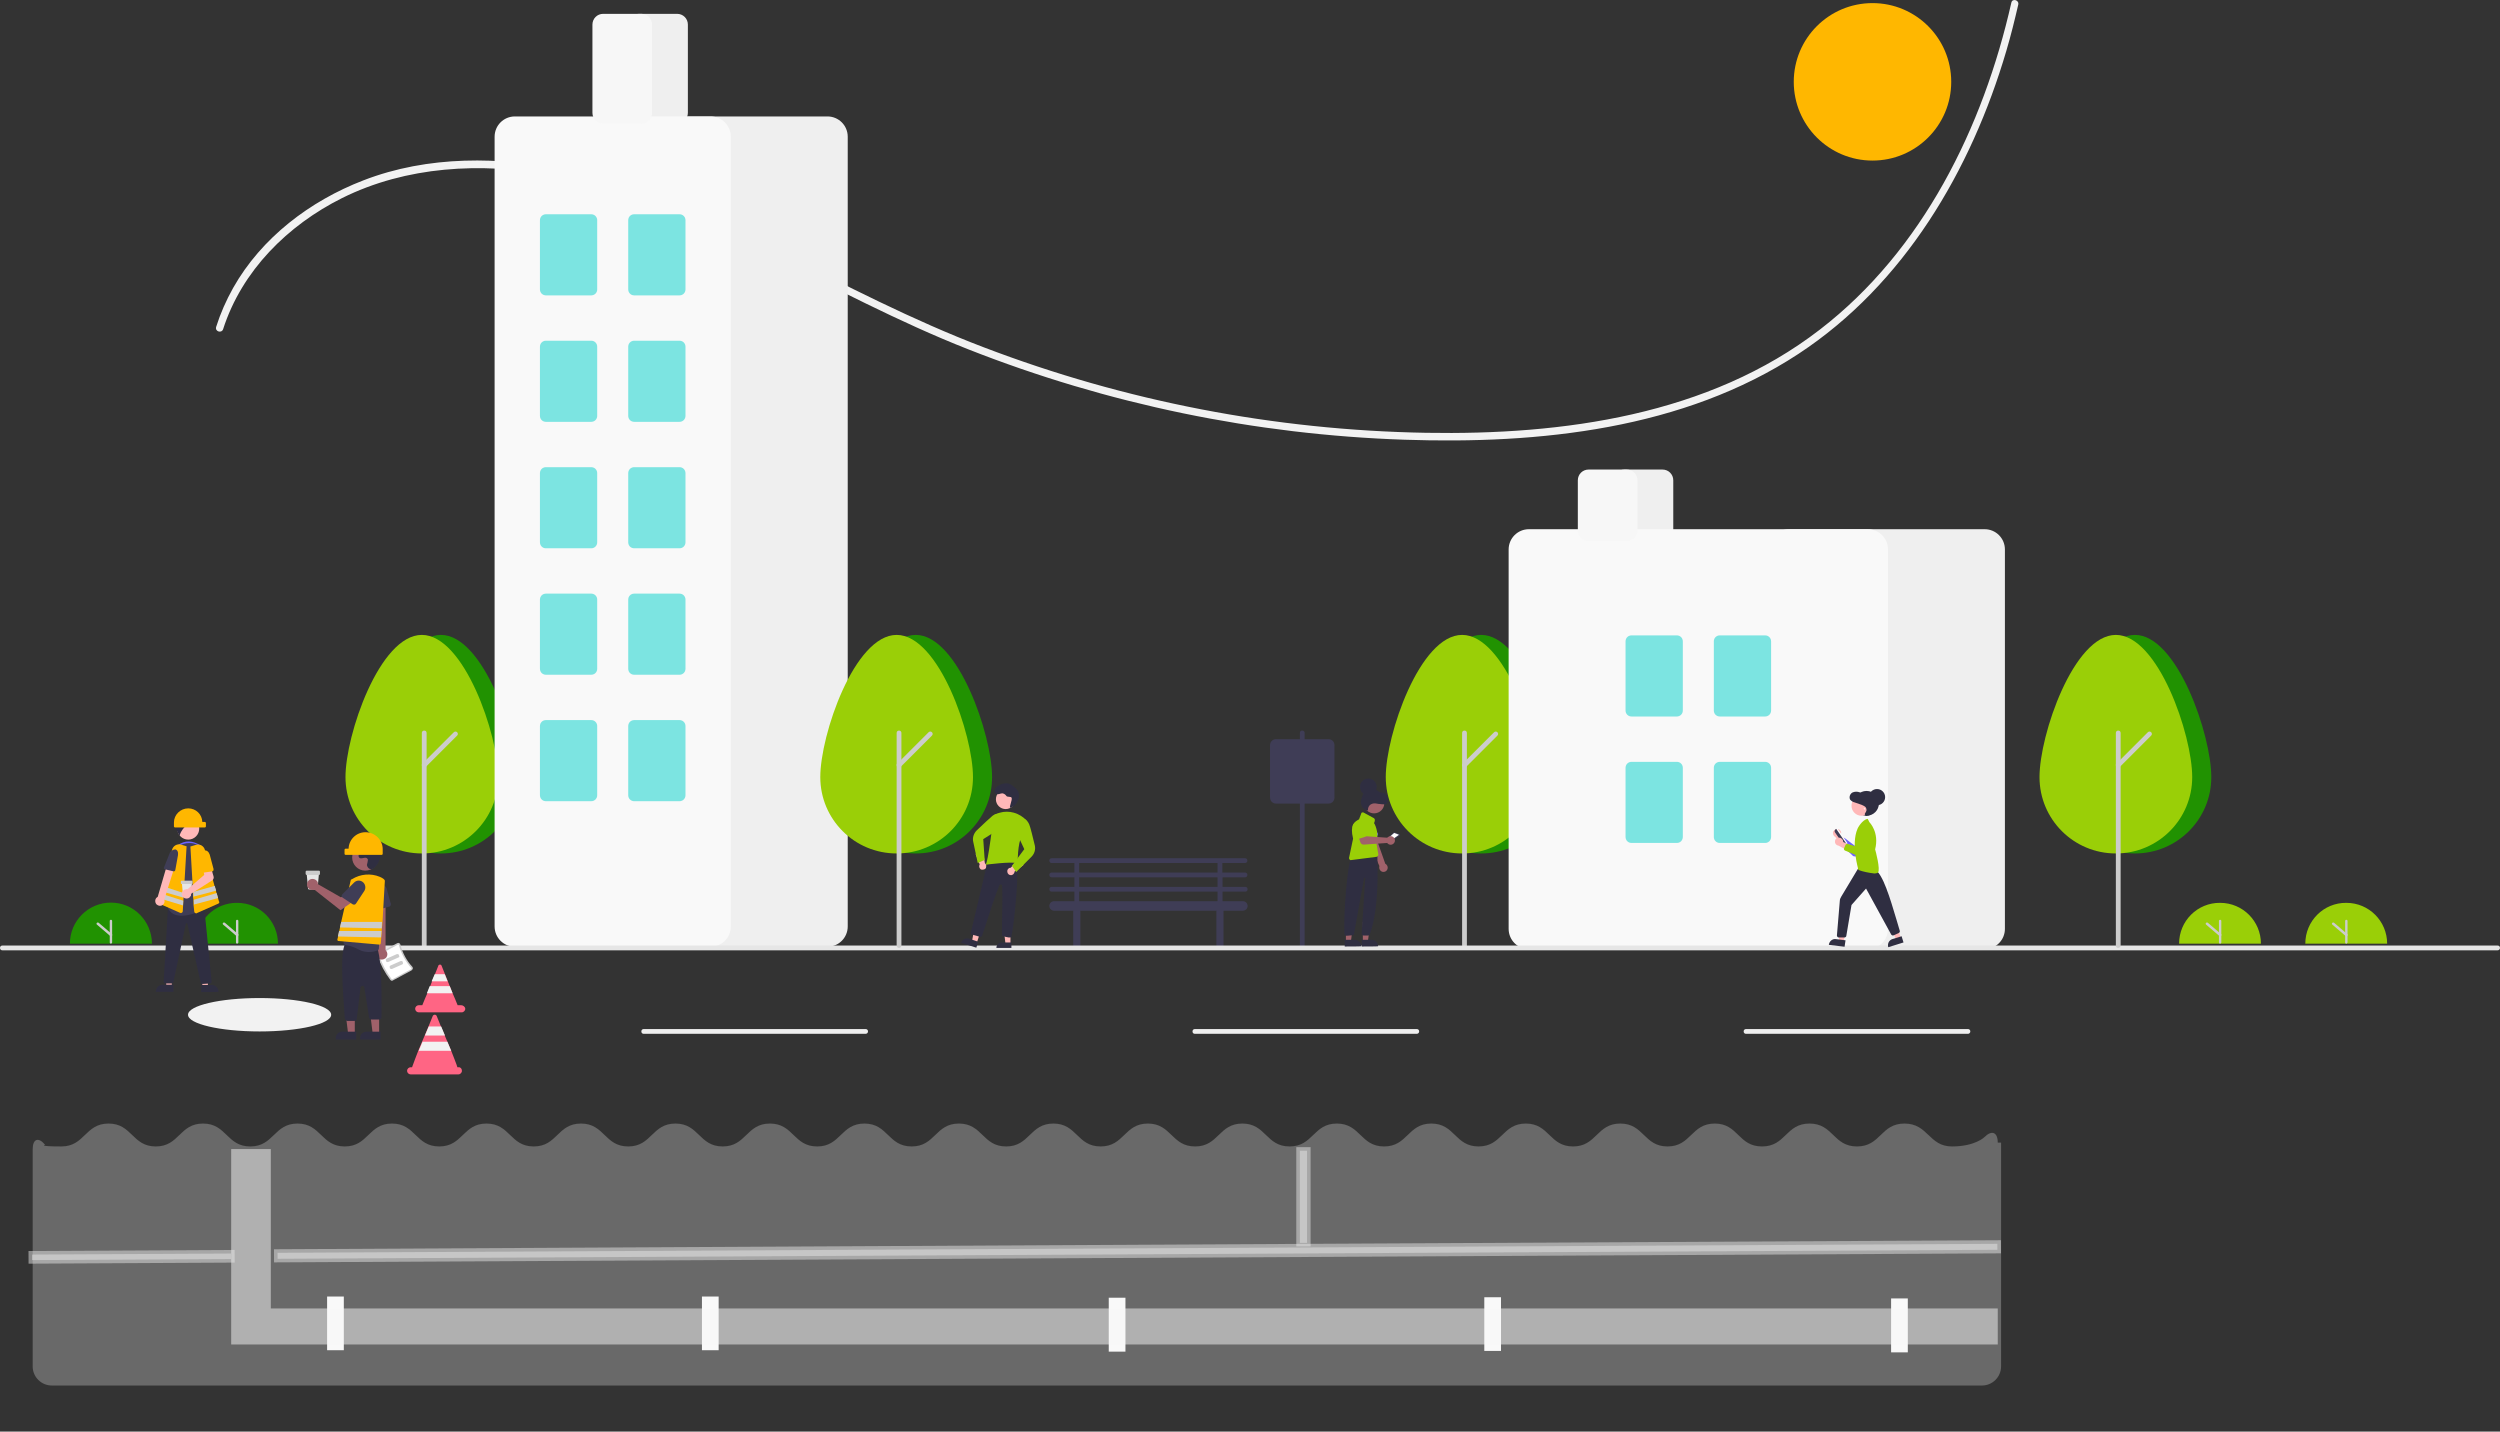 <?xml version="1.0" encoding="UTF-8"?>
<svg id="Laag_1" xmlns="http://www.w3.org/2000/svg" version="1.1" viewBox="0 0 1047.8 600">
  <rect x="0" y="0" width="1047.8" height="600" fill="#333333" stroke="none"/>
  <!-- Generator: Adobe Illustrator 29.1.0, SVG Export Plug-In . SVG Version: 2.1.0 Build 142)  -->
  <defs>
    <style>
      .st0 {
        stroke-miterlimit: 10;
        stroke-width: 3px;
      }

      .st0, .st1 {
        stroke: #e6e6e6;
      }

      .st0, .st1, .st2 {
        fill: #e6e6e6;
      }

      .st0, .st1, .st3, .st4 {
        isolation: isolate;
        opacity: .5;
      }

      .st1 {
        stroke-width: 3px;
      }

      .st1, .st5 {
        stroke-miterlimit: 10;
      }

      .st6 {
        fill: #ff6584;
      }

      .st7 {
        fill: #2f2e41;
      }

      .st5 {
        fill: none;
        stroke: #f9f9f9;
        stroke-width: 7px;
      }

      .st8 {
        fill: #efefef;
      }

      .st9 {
        fill: #3f3d56;
      }

      .st10, .st4 {
        fill: #00d1ca;
      }

      .st11 {
        fill: #ccc;
      }

      .st12 {
        fill: #ffb8b8;
      }

      .st13 {
        fill: #f59988;
      }

      .st14 {
        fill: #9acf07;
      }

      .st15 {
        fill: #fff;
      }

      .st16 {
        fill: #ffb700;
      }

      .st17, .st3 {
        fill: #f9f9f9;
      }

      .st18 {
        fill: #97b303;
      }

      .st19 {
        opacity: .3;
      }

      .st20 {
        fill: #f7f7f7;
      }

      .st21 {
        fill: #f2f2f2;
      }

      .st22 {
        fill: #a0616a;
      }

      .st23 {
        fill: #6c63ff;
      }

      .st24 {
        fill: #219201;
      }
    </style>
  </defs>
  <g class="st19">
    <path class="st2" d="M837.3,478.9c0-4.4-2.5-5.4-5.6-2.3,0,0-3.9,3.9-13.6,3.9s-9.9-9.6-19.9-9.6-9.9,9.6-19.9,9.6-9.9-9.6-19.9-9.6-9.9,9.6-19.9,9.6-9.9-9.6-19.8-9.6-9.9,9.6-19.8,9.6-9.9-9.6-19.8-9.6-9.9,9.6-19.8,9.6-9.9-9.6-19.8-9.6-9.9,9.6-19.8,9.6-9.9-9.6-19.8-9.6-9.9,9.6-19.8,9.6-9.9-9.6-19.8-9.6-9.9,9.6-19.8,9.6-9.9-9.6-19.8-9.6-9.9,9.6-19.8,9.6-9.9-9.6-19.8-9.6-9.9,9.6-19.8,9.6-9.9-9.6-19.8-9.6-9.9,9.6-19.8,9.6-9.9-9.6-19.8-9.6-9.9,9.6-19.8,9.6-9.9-9.6-19.8-9.6-9.9,9.6-19.8,9.6-9.9-9.6-19.8-9.6-9.9,9.6-19.8,9.6-9.9-9.6-19.8-9.6-9.9,9.6-19.8,9.6-9.9-9.6-19.8-9.6-9.9,9.6-19.8,9.6-9.9-9.6-19.8-9.6-9.9,9.6-19.8,9.6-9.9-9.6-19.8-9.6-9.9,9.6-19.8,9.6-9.9-9.6-19.8-9.6-9.9,9.6-19.8,9.6-9.9-9.6-19.8-9.6-9.9,9.6-19.8,9.6-9.9-9.6-19.8-9.6-9.9,9.6-19.8,9.6-6.8-.7-6.8-.7c-2.8-3.4-5.2-2.5-5.2,1.9v91c0,4.4,3.6,8,8,8h809c4.4,0,8-3.6,8-8v-93.8h-1.4Z"/>
  </g>
  <path class="st24" d="M29.3,395.5c0-9.5,7.7-17.2,17.2-17.2s17.1,7.7,17.2,17.2"/>
  <path class="st11" d="M46.5,395.5c-.3,0-.5-.2-.5-.5v-9c0-.3.2-.5.5-.5s.5.2.5.5h0v9c0,.3-.3.5-.5.5Z"/>
  <path class="st11" d="M46.5,392.4c0,0-.2,0-.3-.1l-5.6-4.8c-.2-.2-.2-.5,0-.7.2-.2.5-.2.7-.1h0l5.6,4.8c.2.2.2.5,0,.7-.1.1-.2.2-.3.2h0Z"/>
  <path class="st24" d="M82.2,395.5c0-9.5,7.7-17.2,17.2-17.1,9.5,0,17.1,7.7,17.1,17.1"/>
  <path class="st11" d="M99.4,395.5c-.3,0-.5-.2-.5-.5v-9c0-.3.2-.5.5-.5s.5.2.5.5v9c0,.3-.3.5-.5.5Z"/>
  <path class="st11" d="M99.4,392.4c0,0-.2,0-.3-.1l-5.6-4.8c-.2-.2-.2-.5,0-.7.2-.2.5-.2.7-.1h0l5.6,4.8c.2.2.2.5,0,.7s-.2.2-.3.2h0Z"/>
  <circle class="st16" cx="784.8" cy="34.3" r="33"/>
  <ellipse class="st21" cx="108.8" cy="425.3" rx="30" ry="7"/>
  <path class="st21" d="M93.5,138c7.9-24.6,27.1-43.6,49.9-55,27-13.4,58.1-15,87.4-9.7,31.7,5.6,61.3,18.7,90,32.9,28.1,13.9,55.8,28.7,85,40.2,58.4,23,120.3,35.8,182.9,37.9,56.4,1.9,116.8-4.3,165.1-36,44.3-29.1,72.4-77,87.1-127,1.9-6.4,3.5-12.9,5-19.4.4-1.9-2.5-2.7-2.9-.8-11.8,52.2-37.1,103.8-80.2,137-46.6,36-107.9,44.3-165.1,43.3-63.4-1.1-126.1-13.2-185.3-35.8-30-11.4-58.3-26.2-87-40.6-28-14-56.9-27.1-87.7-33.6-28.1-5.9-58.3-6.3-85.4,4.2-22.3,8.6-42.7,24-54.6,45.1-2.9,5.2-5.3,10.6-7.1,16.3-.6,2,2.3,2.8,2.9,1h0Z"/>
  <path class="st9" d="M521.8,367.7c.6,0,1-.4,1-1s-.4-1-1-1h-9.5v-4h9.5c.6,0,1-.4,1-1s-.4-1-1-1h-81c-.6,0-1,.4-1,1s.4,1,1,1h9.5v4h-9.5c-.6,0-1,.4-1,1s.4,1,1,1h9.5v4h-9.5c-.6,0-1,.4-1,1s.4,1,1,1h9.5v4h-8.5c-1.1,0-2,.9-2,2s.9,2,2,2h8.1c-.1.2-.1.3-.1.5v14c0,.8.7,1.5,1.5,1.5s1.5-.7,1.5-1.5v-14c0-.2,0-.3-.1-.5h57.2c-.1.2-.1.3-.1.5v14c0,.8.7,1.5,1.5,1.5s1.5-.7,1.5-1.5v-14c0-.2,0-.3,0-.5h8.1c1.1,0,2-.9,2-2s-.9-2-2-2h-8.5v-4h9.5c.6,0,1-.4,1-1s-.4-1-1-1h-9.5v-4h9.5ZM452.3,361.7h58v4h-58v-4ZM510.3,377.7h-58v-4h58v4ZM510.3,371.7h-58v-4h58v4Z"/>
  <path class="st24" d="M216.8,325.7c0-17.7-14.3-59.6-32-59.6s-32,41.9-32,59.6,14.3,32,32,32,32-14.3,32-32h0Z"/>
  <path class="st14" d="M208.8,325.7c0-17.7-14.3-59.6-32-59.6s-32,41.9-32,59.6,14.3,32,32,32,32-14.3,32-32h0Z"/>
  <path class="st11" d="M177.8,397.3c-.6,0-1-.4-1-1v-89.1c0-.6.4-1,1-1s1,.4,1,1v89.1c0,.5-.5,1-1,1Z"/>
  <path class="st11" d="M177.8,321.7c-.6,0-1-.4-1-1s.1-.5.3-.7l13.1-13.1c.4-.4,1-.4,1.4,0s.4,1,0,1.4l-13.1,13.1c-.2.2-.4.3-.7.3Z"/>
  <path class="st9" d="M545.8,397.3c-.6,0-1-.4-1-1v-89.1c0-.6.4-1,1-1s1,.4,1,1v89.1c0,.5-.5,1-1,1Z"/>
  <path class="st24" d="M652.8,325.7c0-17.7-14.3-59.6-32-59.6s-32,41.9-32,59.6,14.3,32,32,32,32-14.3,32-32h0Z"/>
  <path class="st14" d="M644.8,325.7c0-17.7-14.3-59.6-32-59.6s-32,41.9-32,59.6,14.3,32,32,32,32-14.3,32-32h0Z"/>
  <path class="st11" d="M613.8,397.3c-.6,0-1-.4-1-1v-89.1c0-.6.4-1,1-1s1,.4,1,1v89.1c0,.5-.5,1-1,1Z"/>
  <path class="st11" d="M613.8,321.7c-.6,0-1-.4-1-1s0-.5.3-.7l13.1-13.1c.4-.4,1-.4,1.4,0s.4,1,0,1.4l-13.1,13.1c-.2.2-.4.3-.7.3Z"/>
  <path class="st8" d="M283.8,51.8h-16c-2.5,0-4.5-2-4.5-4.5V10.3c0-2.5,2-4.5,4.5-4.5h16c2.5,0,4.5,2,4.5,4.5v37c0,2.5-2,4.5-4.5,4.5Z"/>
  <path class="st8" d="M346.8,396.8h-82c-4.7,0-8.5-3.8-8.5-8.5V57.3c0-4.7,3.8-8.5,8.5-8.5h82c4.7,0,8.5,3.8,8.5,8.5v331c0,4.7-3.8,8.5-8.5,8.5Z"/>
  <path class="st17" d="M297.8,396.8h-82c-4.7,0-8.5-3.8-8.5-8.5V57.3c0-4.7,3.8-8.5,8.5-8.5h82c4.7,0,8.5,3.8,8.5,8.5v331c0,4.7-3.8,8.5-8.5,8.5Z"/>
  <path class="st20" d="M268.8,51.8h-16c-2.5,0-4.5-2-4.5-4.5V10.3c0-2.5,2-4.5,4.5-4.5h16c2.5,0,4.5,2,4.5,4.5v37c0,2.5-2,4.5-4.5,4.5Z"/>
  <path class="st4" d="M247.8,123.8h-19c-1.4,0-2.5-1.1-2.5-2.5v-29c0-1.4,1.1-2.5,2.5-2.5h19c1.4,0,2.5,1.1,2.5,2.5v29c0,1.4-1.1,2.5-2.5,2.5Z"/>
  <path class="st4" d="M284.8,123.8h-19c-1.4,0-2.5-1.1-2.5-2.5v-29c0-1.4,1.1-2.5,2.5-2.5h19c1.4,0,2.5,1.1,2.5,2.5v29c0,1.4-1.1,2.5-2.5,2.5Z"/>
  <path class="st4" d="M247.8,176.8h-19c-1.4,0-2.5-1.1-2.5-2.5v-29c0-1.4,1.1-2.5,2.5-2.5h19c1.4,0,2.5,1.1,2.5,2.5v29c0,1.4-1.1,2.5-2.5,2.5Z"/>
  <path class="st4" d="M284.8,176.8h-19c-1.4,0-2.5-1.1-2.5-2.5v-29c0-1.4,1.1-2.5,2.5-2.5h19c1.4,0,2.5,1.1,2.5,2.5v29c0,1.4-1.1,2.5-2.5,2.5Z"/>
  <path class="st4" d="M247.8,229.8h-19c-1.4,0-2.5-1.1-2.5-2.5v-29c0-1.4,1.1-2.5,2.5-2.5h19c1.4,0,2.5,1.1,2.5,2.5v29c0,1.4-1.1,2.5-2.5,2.5Z"/>
  <path class="st4" d="M284.8,229.8h-19c-1.4,0-2.5-1.1-2.5-2.5v-29c0-1.4,1.1-2.5,2.5-2.5h19c1.4,0,2.5,1.1,2.5,2.5v29c0,1.4-1.1,2.5-2.5,2.5Z"/>
  <path class="st4" d="M247.8,282.8h-19c-1.4,0-2.5-1.1-2.5-2.5v-29c0-1.4,1.1-2.5,2.5-2.5h19c1.4,0,2.5,1.1,2.5,2.5v29c0,1.4-1.1,2.5-2.5,2.5Z"/>
  <path class="st4" d="M284.8,282.8h-19c-1.4,0-2.5-1.1-2.5-2.5v-29c0-1.4,1.1-2.5,2.5-2.5h19c1.4,0,2.5,1.1,2.5,2.5v29c0,1.4-1.1,2.5-2.5,2.5Z"/>
  <path class="st4" d="M247.8,335.8h-19c-1.4,0-2.5-1.1-2.5-2.5v-29c0-1.4,1.1-2.5,2.5-2.5h19c1.4,0,2.5,1.1,2.5,2.5v29c0,1.4-1.1,2.5-2.5,2.5Z"/>
  <path class="st4" d="M284.8,335.8h-19c-1.4,0-2.5-1.1-2.5-2.5v-29c0-1.4,1.1-2.5,2.5-2.5h19c1.4,0,2.5,1.1,2.5,2.5v29c0,1.4-1.1,2.5-2.5,2.5Z"/>
  <path class="st8" d="M696.8,226.8h-16c-2.5,0-4.5-2-4.5-4.5v-21c0-2.5,2-4.5,4.5-4.5h16c2.5,0,4.5,2,4.5,4.5v21c0,2.5-2,4.5-4.5,4.5Z"/>
  <path class="st8" d="M831.8,397.8h-82c-4.7,0-8.5-3.8-8.5-8.5v-159c0-4.7,3.8-8.5,8.5-8.5h82c4.7,0,8.5,3.8,8.5,8.5v159c0,4.7-3.8,8.5-8.5,8.5Z"/>
  <path class="st17" d="M782.8,397.8h-142c-4.7,0-8.5-3.8-8.5-8.5v-159c0-4.7,3.8-8.5,8.5-8.5h142c4.7,0,8.5,3.8,8.5,8.5v159c0,4.7-3.8,8.5-8.5,8.5Z"/>
  <path class="st20" d="M681.8,226.8h-16c-2.5,0-4.5-2-4.5-4.5v-21c0-2.5,2-4.5,4.5-4.5h16c2.5,0,4.5,2,4.5,4.5v21c0,2.5-2,4.5-4.5,4.5Z"/>
  <path class="st4" d="M702.8,300.3h-19c-1.4,0-2.5-1.1-2.5-2.5v-29c0-1.4,1.1-2.5,2.5-2.5h19c1.4,0,2.5,1.1,2.5,2.5v29c0,1.4-1.1,2.5-2.5,2.5Z"/>
  <path class="st4" d="M739.8,300.3h-19c-1.4,0-2.5-1.1-2.5-2.5v-29c0-1.4,1.1-2.5,2.5-2.5h19c1.4,0,2.5,1.1,2.5,2.5v29c0,1.4-1.1,2.5-2.5,2.5Z"/>
  <path class="st4" d="M702.8,353.3h-19c-1.4,0-2.5-1.1-2.5-2.5v-29c0-1.4,1.1-2.5,2.5-2.5h19c1.4,0,2.5,1.1,2.5,2.5v29c0,1.4-1.1,2.5-2.5,2.5Z"/>
  <path class="st4" d="M739.8,353.3h-19c-1.4,0-2.5-1.1-2.5-2.5v-29c0-1.4,1.1-2.5,2.5-2.5h19c1.4,0,2.5,1.1,2.5,2.5v29c0,1.4-1.1,2.5-2.5,2.5Z"/>
  <path class="st2" d="M1046.8,398.3H1c-.6,0-1-.4-1-1s.4-1,1-1h1045.8c.6,0,1,.4,1,1s-.5,1-1,1Z"/>
  <path class="st8" d="M362.8,433.3h-93c-.6,0-1-.4-1-1s.4-1,1-1h93c.6,0,1,.4,1,1s-.5,1-1,1Z"/>
  <path class="st8" d="M593.8,433.3h-93c-.6,0-1-.4-1-1s.4-1,1-1h93c.6,0,1,.4,1,1s-.5,1-1,1Z"/>
  <path class="st8" d="M824.8,433.3h-93c-.6,0-1-.4-1-1s.4-1,1-1h93c.6,0,1,.4,1,1s-.5,1-1,1Z"/>
  <path class="st24" d="M415.8,325.7c0-17.7-14.3-59.6-32-59.6s-32,41.9-32,59.6,14.3,32,32,32,32-14.3,32-32h0Z"/>
  <path class="st14" d="M407.8,325.7c0-17.7-14.3-59.6-32-59.6s-32,41.9-32,59.6,14.3,32,32,32,32-14.3,32-32h0Z"/>
  <path class="st11" d="M376.8,397.3c-.6,0-1-.4-1-1v-89.1c0-.6.4-1,1-1s1,.4,1,1v89.1c0,.5-.5,1-1,1Z"/>
  <path class="st11" d="M376.8,321.7c-.6,0-1-.4-1-1s.1-.5.3-.7l13.1-13.1c.4-.4,1-.4,1.4,0s.4,1,0,1.4l-13.1,13.1c-.2.2-.4.3-.7.3Z"/>
  <path class="st24" d="M926.8,325.7c0-17.7-14.3-59.6-32-59.6s-32,41.9-32,59.6,14.3,32,32,32,32-14.3,32-32h0Z"/>
  <path class="st14" d="M918.8,325.7c0-17.7-14.3-59.6-32-59.6s-32,41.9-32,59.6,14.3,32,32,32,32-14.3,32-32h0Z"/>
  <path class="st11" d="M887.8,397.3c-.6,0-1-.4-1-1v-89.1c0-.6.4-1,1-1s1,.4,1,1v89.1c0,.5-.5,1-1,1Z"/>
  <path class="st11" d="M887.8,321.7c-.6,0-1-.4-1-1s0-.5.3-.7l13.1-13.1c.4-.4,1-.4,1.4,0s.4,1,0,1.4l-13.1,13.1c-.2.2-.4.3-.7.3Z"/>
  <path class="st9" d="M556.8,336.8h-22c-1.4,0-2.5-1.1-2.5-2.5v-22c0-1.4,1.1-2.5,2.5-2.5h22c1.4,0,2.5,1.1,2.5,2.5v22c0,1.4-1.1,2.5-2.5,2.5Z"/>
  <path class="st12" d="M770.4,347.5c.9.2,1.5,1.2,1.2,2.1,0,.1,0,.2,0,.3l4.3,4.2-3.1.7-3.7-4.1c-.8-.5-1.1-1.5-.7-2.3.5-.7,1.3-1.1,2.1-.9h0Z"/>
  <path class="st23" d="M776.5,358.6l-5.4-5c-.3-.3-.3-.8,0-1.1h0l1.1-1.1c.3-.3.7-.3,1-.1l4.5,3.4,2.8-6.8c.4-1.1,1.7-1.6,2.8-1.2,0,0,0,0,0,.1h0c.8.4,1.3,1.3,1.2,2.2-.5,3.1-3.6,7.2-5.4,9.3-.5.6-1.3.8-2.1.6-.2,0-.4-.2-.6-.3Z"/>
  <path class="st15" d="M773.5,353.7l-3.9-5.7c0-.2,0-.4,0-.5h.2c.2-.2.4-.2.5,0l3.9,5.7c0,.2,0,.4,0,.5h-.2c-.2.2-.4,0-.5,0h0Z"/>
  <path class="st9" d="M772.4,353.7l-3.3-4.8c-.3-.4-.2-1,.2-1.3l.3-.2,4.3,6.3-.3.2h0c-.4.3-.9.2-1.2-.2Z"/>
  <polygon class="st12" points="772.8 394.7 770.7 394.5 771 386.5 773.7 386.8 772.8 394.7"/>
  <path class="st7" d="M773.1,396.8l-6.6-.8h0c.2-1.5,1.5-2.6,2.9-2.4h0l4.1.5-.4,2.7Z"/>
  <polygon class="st12" points="796.7 393.2 794.7 393.8 791.4 386.5 794.3 385.6 796.7 393.2"/>
  <path class="st7" d="M797.8,395l-6.4,2h0c-.4-1.5.3-2.9,1.7-3.4h0l3.9-1.2.8,2.6Z"/>
  <path class="st7" d="M770.5,392.9c-.4-.1-.7-.6-.6-1l1.2-14.3c0-.7.3-1.3.6-1.8l7.5-12.5,6.7,1.2h0c3.3,2,6.2,11.7,9,21.1.4,1.5.9,3,1.3,4.4.2.4,0,.9-.5,1.1l-2,.9c-.4.2-.9,0-1.1-.4l-10.5-19.2h0q0-.1,0,0l-6.1,6.9-2.2,13.1h0c-.2.4-.6.6-1,.5h-2.1Z"/>
  <path class="st14" d="M778.9,364.6h0c0-.2-3.2-10.6-.4-17.2h0c0-.2,2-3.9,4.3-4.2h0l.7,1.4c.2.2,4.2,4.3,2.4,11.4.2.6,2.3,8.5,1.2,9.7-.4.3-1,.4-1.5.4-2.4-.3-4.6-.7-6.8-1.5Z"/>
  <circle class="st7" cx="782.3" cy="336.7" r="5.2"/>
  <circle class="st12" cx="780.2" cy="337.7" r="4.2"/>
  <path class="st7" d="M782.9,341.8c-.4.1-.8.3-1.1,0s-.3-.8,0-1.1c.2-.3.4-.7.5-1.1,0-.6-.2-1.2-.6-1.5-.4-.3-1-.6-1.5-.8l-2.9-1c-.8-.2-1.4-.6-1.9-1.2-.5-1.1,0-2.3.9-2.9,1-.5,2.2-.5,3.2-.1.6.3,1.1.5,1.7.7,1.2.3,2.5,0,3.5.7.9.7,1.4,1.7,1.3,2.8,0,1.1-.4,2.1-.9,3.1-.2.6-.5,1.2-.9,1.7s-1,.8-1.7.7h.5Z"/>
  <circle class="st7" cx="786.7" cy="334.1" r="3.4"/>
  <path class="st15" d="M781.1,339c0-.2.2-.3.3-.3s.3.2.3.3,0,.3-.2.3v.7c0,.1,0,.1,0,.1h0v-.8c0,0-.2,0-.2-.3Z"/>
  <path class="st12" d="M770.6,351.1c.9-.1,1.8.6,1.9,1.5v.3l5.5,2.4-2.6,1.7-4.9-2.6c-.9-.1-1.6-1-1.4-1.9,0-.8.7-1.4,1.5-1.4Z"/>
  <path class="st14" d="M780.1,359.3l-6.8-2.8c-.4-.2-.6-.6-.4-1h0l.6-1.4c.2-.3.5-.5.9-.4l5.4,1.7.3-7.4c0-1.2,1-2.1,2.2-2h0c.9.1,1.7.8,1.9,1.7.6,3.1-.9,8-1.8,10.6-.3.7-1,1.2-1.7,1.2-.2-.1-.4-.1-.7-.2Z"/>
  <path class="st23" d="M84.8,357.5h-10.4v-3.2c3.3-2.3,6.2-2.1,10,.2l.4,3Z"/>
  <polygon class="st12" points="72 413.5 69.7 413.5 69.4 404.8 72 404.8 72 413.5"/>
  <path class="st7" d="M72.6,415.7h-7.3c0-1.7,1.3-3,2.9-3h4.5v3Z"/>
  <polygon class="st12" points="84.8 413.5 87.1 413.5 87.4 404.8 84.8 404.8 84.8 413.5"/>
  <path class="st7" d="M84.2,412.8h4.5c1.6,0,2.9,1.3,2.9,2.9h0c0,.1-7.3.1-7.3.1v-3Z"/>
  <path class="st7" d="M84.9,412.4c-.4,0-.7-.3-.8-.7l-5.6-24.6c0-.1,0-.2-.3-.2h0c0,0-.2.1-.3.2l-5.2,24.4c0,.4-.4.7-.8.7h-2.5c-.5,0-.8-.4-.8-.8h0l1.8-30.9.7-.2h14.5c0,.1,3.1,31,3.1,31,0,.5-.3.9-.7.9h0l-3.1.2h0Z"/>
  <circle class="st12" cx="78.9" cy="347.3" r="4.6"/>
  <path class="st9" d="M76.1,383.8c-.8,0-1.6-.1-2.4-.3-1.4-.4-2.5-1.4-3.2-2.7,0-.2,0-.4,0-.6.5-1.7,2.9-10.6,1.4-17.7-.4-2,0-4.1,1.1-5.8,1.1-1.7,2.8-2.9,4.8-3.2h0c.3-.1.5-.1.8-.1,2.2-.3,4.4.5,6,2s2.5,3.7,2.4,6l-1.2,19.1c0,.3-.2.6-.4.7-1.4.6-5.5,2.6-9.2,2.6Z"/>
  <path class="st7" d="M84,344c-1-2.5-3.5-3.9-6.1-3.4l1.4,1.2c-1.8.1-3.7-.1-4.9,1.2.4,0,.9.9,1.3.8-.8.1-1.5.5-1.8,1.2s-.4,1.5-.2,2.2c.5,1.1,1,2.2,1.6,3.2,0-1.8,3.5-6.1,5.3-5.7-.9.3-1.7.9-2.2,1.7,1.2-.6,2.5-.8,3.8-.6.3.1.6.1.9.1.6-.1,1-.7.9-1.3,0-.2,0-.3-.2-.5h.2Z"/>
  <path class="st16" d="M75.8,382.7c0,0-.2,0-.3-.1l-8.6-3.8c-.4-.2-.6-.6-.5-1l5.7-21.6c.4-1.7,2.2-2.7,3.8-2.2h0l2.3.7-1.6,27.2c0,.3-.2.5-.4.7-.2,0-.4,0-.5,0Z"/>
  <path class="st16" d="M91.8,377.9l-.4-1.4-.6-2.1-.3-1-.6-2.1-4-15c-.4-1.7-2.1-2.7-3.8-2.2h0l-2.3.7,1.1,19.1v2c0,0,.2,1.3.2,1.3h0v2c0,0,.3,2.8.3,2.8,0,.4.4.8.8.8s.2,0,.3-.1l8.6-3.8c.7-.2.9-.6.8-1Z"/>
  <polygon class="st11" points="90.6 373.3 81.1 375.8 81 373.8 90 371.3 90.6 373.3"/>
  <polygon class="st11" points="91.4 376.4 81.3 379.1 81.2 377.1 81.2 377.1 90.8 374.3 91.4 376.4"/>
  <polygon class="st11" points="77 374.3 76.8 376.2 67.6 373.5 68.1 371.4 77 374.3"/>
  <polygon class="st11" points="76.8 377.5 67.3 374.5 66.8 376.5 76.7 379.5 76.8 377.5"/>
  <path class="st12" d="M67.5,379.6c1.1-.3,1.7-1.4,1.4-2.4,0-.1,0-.2,0-.3l4.4-14-3.2-.7-4,13.7c-1,.5-1.3,1.7-.8,2.7.4.8,1.4,1.2,2.3,1Z"/>
  <path class="st9" d="M73.4,356h0c.9.1,1.4,1.1,1.2,2.4l-1.1,6.1c0,.5-.5.8-.8.7l-3.7-.9c-.3-.1-.4-.5-.2-.9l2.2-5.5c.3-1.1,1.3-1.8,2.4-1.9Z"/>
  <path class="st16" d="M78.9,338.8h0c3.2,0,5.8,2.5,5.9,5.7h1.1c.2,0,.4.2.4.4v1.5c0,.2-.2.4-.4.4h-12.6c-.2,0-.4-.2-.4-.4v-1.7c0-3.2,2.7-5.9,6-5.9h0Z"/>
  <path class="st2" d="M79.6,375.5h-2.6c-.2,0-.3-.1-.3-.3l-.5-5.4h4.3l-.5,5.4c0,.2-.3.3-.4.3Z"/>
  <path class="st11" d="M80.4,370.5h-4.3c-.2,0-.3-.2-.3-.3v-.8c0-.2.2-.3.3-.3h4.3c.2,0,.3.2.3.3v.8c0,0-.1.3-.3.3Z"/>
  <path class="st12" d="M78.3,372.6c0,0,.2,0,.3.1l7-6-.4-2.2,3.2-1,1.1,3.8c.2.6,0,1.3-.6,1.7l-8.8,5.6c0,1.1-.8,2-1.9,2s-2-.8-2-1.9.8-2,1.9-2q0-.1.2-.1h0Z"/>
  <path class="st16" d="M85.6,356.5h0c1-.3,1.9.5,2.3,1.7l1.6,6c0,.5,0,.9-.5,1l-4.1.6c-.3,0-.6-.3-.6-.7l-.2-5.9c-.2-1.2.5-2.3,1.5-2.7Z"/>
  <path class="st2" d="M132.6,372.8h-3.1c-.2,0-.4-.2-.4-.4l-.6-6.5h5.2l-.6,6.5c0,.2-.3.4-.5.4Z"/>
  <path class="st11" d="M133.7,366.7h-5.2c-.2,0-.4-.2-.4-.4v-1c0-.2.2-.4.4-.4h5.2c.2,0,.4.2.4.4v1c0,.3-.2.4-.4.4Z"/>
  <path class="st11" d="M163.6,410.7c-2.3-3-4.1-6.4-5.4-10-.2-.4,0-.9.5-1.2l7.8-4.2c.3-.1.6-.2.8,0,.3.1.5.4.5.6.9,3.5,2.6,6.7,5,9.3.2.2.3.5.2.8s-.2.5-.5.7l-7.8,4.2c-.3.3-.8.2-1.1-.2Z"/>
  <path class="st15" d="M164.1,410.3c.1.1.2.1.4.1l7.8-4.2c.1,0,.1-.1.1-.2s0-.2-.1-.3c-2.4-2.8-4.2-6-5.1-9.6,0-.1-.1-.2-.2-.2h-.2l-7.8,4.2c-.1.1-.2.2-.1.3,1.2,3.6,3,6.9,5.2,9.9h0Z"/>
  <path class="st11" d="M167,401.3l-4.3,1.9c-.3.1-.7,0-.9-.3v-.2c-.2-.3-.1-.7.2-.9l4.3-1.9c.3-.1.7,0,.9.3v.2c.3.4.2.8-.2.9Z"/>
  <path class="st11" d="M168.6,404.2l-4.3,1.9c-.3.1-.7,0-.9-.3v-.2c-.2-.3-.1-.7.2-.9l4.3-1.9c.3-.1.7,0,.9.3v.2c.3.4,0,.8-.2.9Z"/>
  <path class="st22" d="M158.6,401.8c-1.1-.7-1.4-2.2-.7-3.3.1-.1.2-.2.3-.3l-1.8-25.5,5.2.5v25c1,1,1,2.5,0,3.4-.9.7-2.1.8-3,.2Z"/>
  <path class="st9" d="M157.5,381.2c-.2-.2-.4-.5-.4-.8l-.4-6.9c-.1-1.5,1.1-2.8,2.6-2.9,1.3-.1,2.5.8,2.8,2l1.7,6.2c.1.5-.2,1.1-.7,1.2l-4.7,1.3c-.4.2-.7,0-.9-.1Z"/>
  <polygon class="st22" points="148.7 433.2 145.9 433.2 144.6 422.7 148.7 422.7 148.7 433.2"/>
  <path class="st7" d="M143.4,432.4h5.9v3.3h-8.6v-.6c0-1.5,1.2-2.7,2.7-2.7h0Z"/>
  <polygon class="st22" points="158.9 433.2 156.2 433.2 154.9 422.7 158.9 422.7 158.9 433.2"/>
  <path class="st7" d="M153.6,432.4h5.9v3.3h-8.6v-.6c0-1.5,1.2-2.7,2.7-2.7h0Z"/>
  <path class="st7" d="M148.5,427.9h-3c-.5-.1-1-.6-1-1.1-.8-12.2-1.9-25.4-.2-30.4,0-.6.4-1,1-1h.2l12,1.7c.5.1.9.5.9,1,1.5,6,1.6,16.9,1.5,28.2,0,.6-.4,1-1,1h-3.2c-.5,0-.9-.4-1-.8l-2-12.7c-.1-.4-.5-.7-.9-.6-.3.1-.6.3-.7.7l-1.6,13.3c0,.3-.4.7-1,.7.1,0,0,0,0,0Z"/>
  <path class="st9" d="M150.6,398.1c-1.8-1-3.7-1.7-5.7-2-.3,0-.5-.2-.7-.4-.2-.2-.2-.5-.2-.8l2.9-21.4c.3-2.5,2-4.7,4.3-5.8,2.3-1,4.9-.8,7,.5.1.1.2.1.3.2,2.4,1.8,3.5,4.8,2.8,7.7-1.8,7.2-2.4,19.1-2.5,21.4,0,.4-.3.8-.7.9-1.1.4-2.2.6-3.4.6-1.3,0-2.8-.2-4.1-.9Z"/>
  <circle class="st22" cx="153.1" cy="359.4" r="5.5"/>
  <path class="st7" d="M156.9,363.7c-.7.7-1.8.8-2.5.1-.3-.3-.5-.7-.6-1.1v-.3c.2-.6.3-1.3.4-2,0-.2-.1-.3-.2-.5-.8-1.1-2.7.5-3.5-.5-.5-.6.1-1.6-.3-2.2-.5-.9-1.9-.5-2.8-.9-1-.5-.9-2.1-.3-3,.9-1.1,2.2-1.8,3.5-1.8s2.7.2,4,.8c1.5.5,2.8,1.4,3.8,2.6,1,1.6,1.3,3.6.6,5.5-.3,1.2-1.1,2.4-2.1,3.3Z"/>
  <path class="st16" d="M161.3,369.1c-.1-.5-.9-1.1-2.1-1.6-3.8-1.6-8.2-1.2-11.7,1-.2,0-.5.2-.5.4l-4,17.5-.5,2.3-.3,1.5-.5,2.3-.3,1.2c-.1.3.1.6.4.7h.1l17.1,1.5h0c.3,0,.5-.2.6-.5l.2-2.5.2-2.6v-1.1c.1,0,.3-2.6.3-2.6l1-17.5h0Z"/>
  <path class="st22" d="M133.2,370.2c0,.1,0,.2.1.4l9.6,5.5,2.3-1.3,2.5,3.2-5,3.5-10.9-8.6c-1.2.4-2.6-.2-3-1.4-.4-1.2.2-2.6,1.4-3s2.6.2,3,1.4c0,0,0,.2,0,.3Z"/>
  <path class="st9" d="M143.2,375.6c0-.3.1-.6.3-.8l4.9-4.9c1.1-1.1,2.8-1.1,3.9,0,.9.9,1.1,2.4.4,3.5l-3.5,5.3c-.3.5-.9.6-1.4.3l-4.1-2.7c-.3-.2-.5-.4-.5-.7Z"/>
  <polygon class="st11" points="160.1 386.4 160 389.1 142.5 388.7 143 386.4 160.1 386.4"/>
  <polygon class="st11" points="159.9 390.2 159.7 392.9 141.6 392.5 142.1 390.2 159.9 390.2"/>
  <path class="st16" d="M153.2,348.8h0c-3.9,0-7,3.1-7.1,6.9h-1.3c-.2,0-.4.2-.4.4v1.8c0,.2.2.4.4.4h15.2c.2,0,.4-.2.4-.4h0v-2c0-3.9-3.3-7.1-7.2-7.1h0Z"/>
  <path class="st6" d="M193.3,421.3h-1.5c0-.2-2.1-5-2.1-5l-1.2-3-.8-2-1.2-3-1.4-3.5c-.1-.4-.5-.6-.9-.5-.3.1-.5.3-.5.5l-1.4,3.5-1.2,3-.8,2-1.2,3s-2.1,4.8-2.1,5h-1.5c-.8,0-1.5.7-1.5,1.5s.7,1.5,1.5,1.5h18c.8,0,1.5-.7,1.5-1.5s-.9-1.5-1.7-1.5Z"/>
  <path class="st6" d="M192.3,447.3h-.6c.1-.1-2.6-6.9-2.6-6.9l-1.6-3.8-1.1-2.6-1.6-3.8-1.7-4.2c-.1-.5-.6-.8-1.1-.7-.3.1-.6.3-.7.7l-1.7,4.2-1.6,3.8-1.1,2.6-1.6,3.8s-2.6,6.7-2.6,6.9h-.6c-.8,0-1.5.7-1.5,1.5s.7,1.5,1.5,1.5h20c.8,0,1.5-.7,1.5-1.5s-.5-1.5-1.3-1.5Z"/>
  <polygon class="st21" points="187.6 411.3 180.9 411.3 182.2 408.3 186.4 408.3 187.6 411.3"/>
  <polygon class="st21" points="189.7 416.3 178.9 416.3 180.1 413.3 188.5 413.3 189.7 416.3"/>
  <polygon class="st21" points="186.5 434 178.1 434 179.7 430.2 184.9 430.2 186.5 434"/>
  <polygon class="st21" points="189.1 440.4 175.5 440.4 177.1 436.6 187.5 436.6 189.1 440.4"/>
  <path class="st12" d="M413,364.1c.6-.6.6-1.5,0-2.1l-.2-.2-.8-4.9-3.1,1,1.7,4.4c-.4.7-.2,1.6.5,2.1.6.2,1.4.1,1.9-.3h0Z"/>
  <path class="st14" d="M409.8,361.7l-1.9-8.9c-.4-1.7.2-3.5,1.5-4.8,2.4-2.3,5.6-5.3,6.6-6.1,1-.7,2.2-1.1,3.5-1h0l1.6,1.5-3.6,5.9-5.4,3.4.6,8.7-2.9,1.3Z"/>
  <circle class="st12" cx="421.5" cy="335" r="4.1"/>
  <polygon class="st12" points="409.3 395.5 407.3 394.9 408.8 387 411.7 388 409.3 395.5"/>
  <path class="st7" d="M409.2,397.2l-6.3-2v-.2c.5-1.3,1.9-2,3.2-1.6l3.9,1.3-.8,2.5Z"/>
  <polygon class="st12" points="423.5 395.5 421.4 395.5 420.5 387.6 423.5 387.6 423.5 395.5"/>
  <path class="st7" d="M417.6,397.3h6.3v-2.3h-4c-1.3,0-2.3,1-2.3,2.3h0Z"/>
  <path class="st7" d="M423.4,392.9h-.7c-.9-.2-1.7-.3-2.6-.6-.2-.1-.2-1.2-.1-7.5.1-4.7.2-10.5,0-13.6,0-.3-.3-.5-.6-.5s-.4.1-.5.3c-1.6,3.6-4.2,11.7-5.9,17-.6,1.9-1.1,3.3-1.4,4.2-.1.3-.5.5-.8.5-1.4-.4-1.3-.5-3.4-1-.4-.1-.6-.5-.5-.8.4-1.7,7.1-29.8,7.6-32.5.1-.4.4-.6.8-.6h0c1.5.3,2.4.6,3.9.9,1.6.3,3.3.7,4.9,1h0c.2,0,.3.1.4.3.5.5,1,.9,1.6,1.1.4.2-.5.2-.2.5,1.5,1.2-.7,25.4-2,30.8.2.3,0,.5-.5.5h0Z"/>
  <path class="st7" d="M423.3,338.6c-.2-1,1-3.2.7-4.2-.2-.7-1.8-.2-2.2-.8-.4-.6-1-1-1.7-1.1-.8,0-1.6.6-2.4.3-.8-.4-1.1-1.3-.7-2.1h0c.4-.7,1.1-1.3,1.8-1.6,1.2-.7,2.7-1,4-.7.8.3,1.5.8,2.1,1.3s1.2,1,1.6,1.6c.8,1.3.8,3,.1,4.3-.6,1.5-1.8,2.5-3.3,3"/>
  <path class="st14" d="M413.2,362.3c.4-.7,1.1-4.2,1.9-10,.6-4,1.1-8,1.3-10.1,0-.3.2-.6.6-.8.2-.1.3-.1.5-.2,3.8-1.8,8.3-1.1,11.6,1.6h0s.9,4.6-.9,7.7c-1.7,3-1.7,11.1-1.7,11.2h0c0,.1-.1.1-.1.1-2.7-.8-13,.6-13.1.6h-.2.1Z"/>
  <path class="st12" d="M422.2,365.5c-.2-.8.3-1.6,1.1-1.8h.3l3.3-3.7,2.1,2.5-3.8,2.8c0,.8-.7,1.5-1.5,1.5-.8,0-1.4-.6-1.5-1.3h0Z"/>
  <path class="st14" d="M424.1,362.9l5.2-7-2.7-5.8.2-6.9,2.2-.4h0c1.1.6,1.9,1.6,2.4,2.8.5,1.2,1.5,5.4,2.3,8.7.4,1.7-.1,3.5-1.4,4.8l-6.4,6.4-1.8-2.6Z"/>
  <path class="st22" d="M579.5,365.4c-1-.2-1.6-1.2-1.4-2.2,0-.1,0-.2,0-.3l-6.9-15.5,3.9-1,5.5,15.6c.9.5,1.3,1.6.8,2.5-.3.7-1.2,1.1-2,.9Z"/>
  <path class="st23" d="M572.6,352.2c-.2-.1-.4-.3-.5-.5l-1.2-4c-.5-1.2,0-2.5,1.1-3.1,1.2-.5,2.5-.1,3.1,1.1l2.3,3.5c.3.4,0,.9-.2,1.2,0,0,0,0,0,.1l-3.8,1.8c-.2,0-.5,0-.7-.1Z"/>
  <path class="st9" d="M586.6,350.2l-4.2,3c0,.1-.3.1-.4,0l-1.1-.9c0-.1-.2-.3,0-.4h0c0-.1,3.2-3,3.2-3,0-.1.2-.1.3-.1l2.1.8c.2.1.2.2.2.4.1.1,0,.1,0,.2Z"/>
  <path class="st15" d="M586.2,349.9q0-.1,0-.1l-1.9-.7h0l-2.9,2.6h0v.2h0l1,.8h0l3.9-2.8h0Z"/>
  <polygon class="st22" points="571.2 394.6 573.3 394.6 574.4 386.4 571.2 386.4 571.2 394.6"/>
  <path class="st7" d="M570.7,393.9h4.2c1.5,0,2.7,1.2,2.7,2.7h0c0,.1-6.9.1-6.9.1v-2.8Z"/>
  <polygon class="st22" points="564.1 394.6 566.2 394.6 567.2 386.4 564.1 386.4 564.1 394.6"/>
  <path class="st7" d="M563.6,393.9h4.2c1.5,0,2.7,1.2,2.7,2.7h0c0,.1-6.9.1-6.9.1v-2.8Z"/>
  <path class="st7" d="M563.7,392.1c0-.2-.2-.4-.2-.6-.5-5.2.9-32.6,4.1-35h0l9.3-1.6h0l.2.2c0,.2,1.7,24.3-3,36.5,0,.3-.4.5-.7.5h-1.9c-.4,0-.8-.3-.8-.8h0c0-.1,1.5-23.1,1.5-23.1,0-.1,0-.3-.2-.3s-.2.1-.3.2l-4.2,23.3c0,.3-.4.6-.7.6l-2.4.2h0c-.3,0-.5,0-.6-.1Z"/>
  <circle class="st22" cx="575.9" cy="336.6" r="4.3"/>
  <path class="st14" d="M565.7,360.3c-.2-.2-.3-.4-.3-.7l1.7-8.1c-1.4-5.9.5-7,2.5-8.1h0l.9-2.4c0-.4.5-.6.9-.5h0l4.4,2.4c.2.1.3.3.4.5,0,.2,0,.5,0,.7l-.3.9c.8,1.1,2.2,5.6.8,7.3l1,5.8c0,.4-.2.8-.7,1l-10.9,1.4h0c0,0-.3,0-.4-.2Z"/>
  <path class="st22" d="M581.6,350.9q0,.1-.2.2l-8.6-.6-.9-1.9-3,1,1.3,3.5c.2.6.8.9,1.4.9l9.8-.7c.6.8,1.7,1,2.5.4s1-1.7.4-2.5-1.7-1-2.5-.4c0,0-.2.1-.2.1Z"/>
  <path class="st14" d="M572.5,350.6l-3.7,1.2c-.4.1-.9-.1-1-.5h0c0-.1-.7-4-.7-4-.4-1.1.2-2.4,1.4-2.7s2.4.2,2.7,1.4l1.8,3.5c.2.4,0,.9-.3,1-.1.1-.2.1-.2.1h0Z"/>
  <circle class="st7" cx="573.5" cy="329.8" r="3.5"/>
  <path class="st7" d="M580,337.1c.3.1.7,0,1-.1.3-.2.6-.5.6-.9.6-4.3-3-3.9-3.4-4.1-.3-.2-.5-.3-.8-.6-.6-.3-1.3-.5-2-.4-.8-.1-1.6,0-2.4.3-.7.3-1.2.8-1.6,1.5-.4.6-.6,1.3-.8,2.1-.3.8-.3,1.7,0,2.5.4,1.3,1.5,2.2,2.8,2.3-.2-1,.3-2.1,1.2-2.6.7-.4,1.6-.5,2.4-.3.5.1,1,.2,1.6.2.4.1,1,.1,1.5.1Z"/>
  <path class="st14" d="M913.3,395.5c0-9.5,7.7-17.2,17.2-17.1,9.5,0,17.1,7.7,17.1,17.1"/>
  <path class="st11" d="M930.5,395.5c-.3,0-.5-.2-.5-.5v-9c0-.3.2-.5.5-.5s.5.2.5.5v9c0,.3-.3.5-.5.5Z"/>
  <path class="st11" d="M930.5,392.4c0,0-.2,0-.3-.1l-5.6-4.8c-.2-.2-.2-.5,0-.7s.5-.2.7-.1h0l5.6,4.8c.2.2.2.5,0,.7-.1.1-.2.2-.3.2h0Z"/>
  <path class="st14" d="M966.2,395.5c0-9.5,7.7-17.2,17.2-17.1,9.5,0,17.1,7.7,17.1,17.1"/>
  <path class="st11" d="M983.4,395.5c-.3,0-.5-.2-.5-.5h0v-9c0-.3.2-.5.5-.5s.5.2.5.5v9c-.1.3-.3.5-.5.5Z"/>
  <path class="st11" d="M983.4,392.4c0,0-.2,0-.3-.1l-5.6-4.8c-.2-.2-.2-.5,0-.7s.5-.2.7-.1h0l5.6,4.8c.2.2.2.5,0,.7-.1.1-.2.2-.3.2h0Z"/>
  <path class="st23" d="M106-124.4"/>
  <g>
    <path class="st24" d="M-62.6-312c11,.1,21.4,2.9,30.8,8.5,9.2,5.4,15.8,13.1,19.1,23.3,2.1,6.6,2.4,13.2.7,19.9-2.2,8.6-7,15.4-13.7,21-4.1,3.4-8.7,6.2-13.6,8.2-4.6,1.8-9.3,3.1-14.2,3.9-4.4.7-8.7.8-13.2.6-6.7-.4-13.2-1.9-19.4-4.5-4.9-2-9.5-4.5-13.6-7.9-5.6-4.5-9.7-10-12.4-16.7-1.9-4.8-2.9-9.7-2.7-14.9.2-6.7,2.2-12.9,5.9-18.5,3.6-5.5,8.2-9.8,13.6-13.4,3.9-2.5,8-4.5,12.3-6,4.6-1.6,9.4-2.7,14.3-3.1,2.1-.2,4.1-.3,6.1-.4Z"/>
    <path class="st14" d="M-67.8-196.8v14.6c0,.7-.2.9-.9.9-4.6-.3-9.2-.8-13.7-1.7-5.6-1.1-11-2.6-16.3-4.4-5.7-2-11.2-4.6-16.4-7.8-2.7-1.6-5.3-3.3-7.8-5.1-5.7-4.1-10.9-8.7-15.5-14-3.7-4.2-7.1-8.7-9.9-13.6-3-5.3-5.4-10.8-7.3-16.6-1.7-5.3-2.6-10.8-3.1-16.3-.1-1.2-.2-2.4-.3-3.6,0-.5.1-.7.7-.7h27.3c.5,0,.7.1.7.6.5,4.2,1.3,8.3,2.9,12.3,1.2,3.1,2.7,6,4.4,8.9.9,1.5,1.7,3,2.7,4.4.9,1.3,2,2.4,3.1,3.5,5.2,6,11.5,10.8,18.6,14.4,4.5,2.3,9.1,4.1,13.9,5.5,5.4,1.6,10.8,2.7,16.4,3.2.6.1.8.3.8.8-.3,4.8-.3,9.7-.3,14.7h0Z"/>
    <path class="st14" d="M-57.7-196.9v-14.7c0-.6.2-.8.7-.9,1.8-.2,3.6-.4,5.4-.7,3.1-.6,6.2-1.1,9.3-1.9,5.3-1.3,10.3-3.2,15.1-5.8,7.8-4.1,14.6-9.5,20.3-16.2,1.6-1.8,3-3.8,4.4-5.7.4-.6.8-.6,1.4-.3,4,1.9,8.1,3.7,12.1,5.6,8.6,4,17.2,8,25.8,12.1,2.4,1.1,4.9,2.3,7.3,3.4.6.3.9.6.5,1.2-2.1,3.7-4.1,7.4-6.2,11.1-.3.6-.6.6-1.2.3-6.4-3.4-12.8-6.8-19.2-10.3-.5-.3-.8-.2-1.1.3-5.7,7.7-12.6,14.2-20.4,19.7-5.2,3.6-10.7,6.7-16.5,9.3-4.9,2.2-10,4-15.2,5.4-4.9,1.3-9.9,2.3-15,3-2.2.3-4.4.4-6.6.6-.6.1-.8-.1-.8-.8,0-4.8,0-9.8,0-14.7Z"/>
    <path class="st10" d="M34.6-265.2h20.1c.5,0,.7.1.7.6,0,4.6-.2,9.2-.9,13.7-.9,6.2-2.4,12.1-4.5,18-.2.7-.4,1.7-.9,1.9-.4.2-1.3-.4-2-.7-5.5-2.5-11-5.1-16.4-7.6-.3-.1-.6-.3-.9-.5.7-1.8,1.3-3.6,1.7-5.5.5-1.9,1-3.8,1.4-5.7.3-1.7.6-3.3.8-5,0-.9.2-1.9.3-2.8.2-1.6.3-3.2.3-4.9,0-.5,0-1.1.3-1.5Z"/>
    <path class="st24" d="M34.6-265.2c-.2,2.6-.2,5.2-.5,7.8-.2,2.2-.7,4.4-1.1,6.6-.4,2.1-1,4.2-1.5,6.3-.4,1.4-.8,2.8-1.2,4.2-.1.2-.3.3-.5.5-3.5-1.6-6.9-3.2-10.4-4.8-5.4-2.5-10.8-5-16.2-7.4-.7-.3-.8-.6-.5-1.2,1.2-3.7,2-7.4,2.3-11.3,0-.5.2-.8.8-.8h28.6s0,0,.2,0Z"/>
    <path class="st10" d="M-172.3-224.8c-.5-1.1-1-2.2-1.5-3.3-1.8-4.3-3.4-8.7-4.5-13.3-.9-4-1.7-8-2.3-12.1-.5-3.6-.6-7.2-1-10.9-.1-.7.2-.9.9-.9h13.3c.7,0,.9.2,1,.9.3,4,.7,8,1.2,12,.7,4.7,1.9,9.4,3.5,13.9.7,2,1.6,4,2.3,6,.1.2.1.3.1.5-3,1.6-5.9,3.2-8.9,4.7-1.1.6-2.1,1.2-3.2,1.7-.2.2-.5.4-.9.8Z"/>
    <path class="st24" d="M27.3-288.5c-.6-.8-1.1-1.6-1.7-2.3-.8-1-1.5-2.1-2.2-3.2.4-1.5.9-3,1.3-4.5.9-3.3,1.7-6.5,2.6-9.8.1-.5,0-.7-.4-.9-4.2-2.7-6.3-7.5-5.4-12.4.9-4.5,4.8-8.4,9.6-9.2,7.7-1.3,14.3,4.6,14.1,11.8-.2,6.6-5.8,11.7-12.3,11.3-.5,0-.6.1-.8.6-1.4,5.7-2.9,11.3-4.4,17,0,.6-.3,1.1-.4,1.6Z"/>
    <path class="st16" d="M-139.5-203.4c1.1,1,2.2,2,3.4,3,3.6,3.1,7.3,6,11.4,8.5,2.2,1.3,4.3,2.7,6.5,3.9.6.3.7.6.3,1.3-2.2,4-4.4,8-6.5,12-.4.8-.8.5-1.3.2-2.7-1.6-5.5-3.2-8-5-3.2-2.2-6.3-4.6-9.4-7-1.7-1.3-3.2-2.8-4.7-4.2-.1-.1-.3-.3-.4-.5.1-.6.6-.9.9-1.4.7-.9,1.2-1.9,1.9-2.7,1.1-1.3,2-2.8,3-4.1.8-1,1.5-2.2,2.2-3.3.2-.2.4-.5.7-.7Z"/>
    <path class="st24" d="M23.2-191.4c-1.5,1.4-3,2.8-4.5,4.2-3.8,3.2-7.8,6.2-12,8.9-2.2,1.4-4.4,2.7-6.6,4-.3.2-.5.1-.7-.2-2.3-4-4.7-8.1-7-12.1-.3-.6-.3-.8.3-1.2,4.5-2.4,8.8-5.3,12.9-8.5,2.4-1.9,4.7-3.9,7-5.9.3.1.5.3.7.5,2.6,2.6,5.2,5.3,7.8,7.9.8.7,1.5,1.5,2.1,2.4Z"/>
    <path class="st10" d="M-92.9-161.4c-5-1.3-9.9-2.8-14.8-4.7-2.9-1.2-5.8-2.5-8.7-3.7-.6-.3-.6-.5-.3-1,1.9-4,3.9-8,5.8-12,.4-.9.5-1,1.3-.5,6.5,3.2,13.3,5.4,20.3,7.1.2.1.4.1.7.2.2.2,0,.4,0,.6-.8,2.7-1.5,5.5-2.4,8.3-.5,1.5-.9,3.1-1.3,4.7,0,.3-.2.7-.5,1Z"/>
    <path class="st16" d="M-57.7-165.5v-6.8c0-.6.2-.7.7-.8,4.1-.5,8.3-.9,12.4-1.5,2.4-.3,4.8-.9,7.3-1.4.5-.1.9-.1,1,.6,1.1,4.3,2.3,8.5,3.5,12.7,0,.2,0,.4.2.6.2.5,0,.7-.5.8-2.8.6-5.6,1.2-8.5,1.7-3,.5-6,.9-9,1.2-2.2.2-4.4.3-6.6.5-.5,0-.5-.4-.5-.7,0-2.3,0-4.6,0-6.9h0Z"/>
    <path class="st18" d="M-92.9-161.4c.2-.9.5-1.8.7-2.7.3-.9.5-1.9.8-2.8.2-.8.5-1.5.7-2.3.4-1.3.8-2.6,1.2-4,.3-1,.6-1.9.9-2.9,2.4.5,4.7,1.1,7.1,1.5,4,.6,8,1,12,1.5h.2c1.5.1,1.4.1,1.4,1.6v12.7c0,.7,0,1-.9,1-3.6-.4-7.2-.5-10.8-1.1-4.4-.7-8.8-1.7-13.3-2.5Z"/>
    <path class="st10" d="M-173.1-275.8h-6.9c-.5,0-.7,0-.7-.7.5-4.3,1.3-8.6,2.7-12.7,1.1-3.2,2.4-6.3,3.6-9.5.2-.5.4-.5.8-.3,4,2.2,8,4.3,12.1,6.4.5.3.6.5.3,1-1.8,3.8-3.1,7.7-3.9,11.9-.2,1.1-.3,2.2-.4,3.2,0,.5-.2.6-.7.6-2.3.1-4.6.1-6.9.1h0Z"/>
    <path class="st16" d="M47.1-275.9h-6.5c-.6,0-.9-.1-1-.8-.6-5.1-2.1-10.1-4.3-14.7-.3-.6-.2-.8.4-1.1,4-2,8-4.1,11.9-6.2.6-.3.9-.2,1.2.4,1.7,3.8,3.1,7.8,4.1,11.8.7,3.2,1.3,6.4,1.8,9.7.2.9,0,1-.9,1-2.2,0-4.4,0-6.7,0Z"/>
    <path class="st24" d="M-139.5-203.4c-1.1,1.5-2.2,3.1-3.3,4.6-1.3,1.9-2.6,3.8-3.9,5.7-.5.7-1,1.3-1.6,1.9-2.3-2.3-4.6-4.5-6.7-6.9-2.2-2.4-4.2-5-6.2-7.5-.6-.7-.6-.8.2-1.3,3.6-2.6,7.3-5.1,10.9-7.7.5-.3.7-.1,1,.2,1.7,2,3.3,4.1,5,6.1,1.5,1.7,3.1,3.3,4.6,4.9Z"/>
    <path class="st14" d="M-22.6-341.8c-1.9-.2-3.6-.4-5.4-.6-.6-.1-.7.1-.8.7-.3,1.1.2,1.8,1,2.6,2.2,2.3,4.4,4.7,6.6,7,.4.4.3.7-.1.9-1.3.8-2.6,1.7-3.9,2.5-.4.3-.6,0-.9-.3-1.5-1.8-3-3.6-4.5-5.4-.4-.5-.8-1-1.3-1.5-.1-.1-.6-.1-.7,0-1.8,1.2-3.6,2.5-5.4,3.8-.6.4-.9.4-1.4-.2-.9-1.2-1.9-2.4-2.9-3.6-.3-.4-.3-.6.2-.9,1.9-1.2,3.6-2.4,5.5-3.6.6-.3.8-.7.9-1.4q.2-1.7-1.5-1.8c-1.6-.1-3.2-.3-4.9-.4-.4,0-.6-.1-.5-.6.2-1.5.4-3,.5-4.5,0-.7.4-.8,1-.7,6.3.7,12.7,1.4,19,2.1q1.1.1,1,1.2c-.1,1.3-.3,2.5-.4,3.8-.3.8-.6,1-1.1.9Z"/>
    <path class="st18" d="M-25.1-163.6c-.1-.2-.3-.4-.3-.7-.6-2-1.2-3.9-1.9-5.9-.7-2.3-1.5-4.6-2.3-6.9-.2-.7,0-.9.6-1.1,2.9-1,5.7-2,8.6-3.1,1.5-.6,3-1.3,4.5-2,.5-.2.7-.1.9.3,1.9,3.8,3.8,7.6,5.7,11.4.7,1.4.6,1.4-.7,2.1-4.5,2.2-9.1,4-13.9,5.6-.3,0-.7,0-1.2.3Z"/>
    <path class="st24" d="M23.2-191.4c-.6-.6-1.2-1.3-1.9-1.9-2.8-2.9-5.7-5.7-8.5-8.6-.1-.1-.2-.3-.2-.4,1.9-1.9,3.8-3.8,5.7-5.7.9-.9,1.7-1.8,2.5-2.8.3-.3.5-.4.9-.1,3.8,2.5,7.6,4.9,11.4,7.3.5.3.5.5.2,1-3,3.9-6.3,7.5-9.8,10.8-.1.3-.2.3-.3.4Z"/>
    <path class="st24" d="M-172.3-224.8c0-.6.5-.7.9-.9,2.2-1.2,4.5-2.3,6.7-3.5,1.5-.8,3-1.6,4.5-2.4.3-.2.7-.3,1.1-.5h0s.1.1.1.2h0q.1,0,.1.1c1.6,3.1,3.2,6.2,4.8,9.3.5,1,.6,1-.4,1.6-3.5,2.2-6.9,4.4-10.4,6.6-1.2.8-1.3.8-2-.5-1.8-3.2-3.6-6.6-5.4-10Z"/>
    <path class="st14" d="M-153.6-313c2.8,0,4.6.9,5.9,2.6,1,1.3,1.9,2.7,2.9,4,.2.3.2.5-.2.7-1.3.6-2.5,1.3-3.8,1.9-.3.2-.6.1-.8-.2-.7-1-1.4-1.9-2.1-2.8-.3-.5-.6-.5-1-.1-.7.5-1.4,1.1-2.2,1.6-.4.3-.5.5-.1.9.9,1.2,1.7,2.4,2.6,3.6.3.4.3.7-.2,1-1,.7-2,1.4-3,2.1-.4.3-.6.3-.9-.1-1-1.3-2-2.6-3-3.9-2.5-3.4-.9-7.8,2.1-9.7,1.4-1.2,2.8-1.7,3.8-1.6Z"/>
    <path class="st14" d="M-55.8-337.1c0,1.1-.2,2.3-.2,3.4s-.2.6-.7.6c-1.4-.1-2.8-.1-4.2-.2-.4,0-.6-.2-.5-.6,0-1.1.2-2.3.2-3.4,0-1.4-1.2-2.3-2.5-1.8-.6.3-1,.7-1.1,1.4,0,1.2-.2,2.4-.3,3.6,0,.5-.2.7-.7.7-1.3-.1-2.7-.1-4.1-.1s-.6-.1-.6-.6c0-1.6.2-3.3.4-5,.4-4,4.6-6.9,8.6-5.9,2.7.7,4.5,2.3,5.4,4.9"/>
    <path class="st14" d="M-35.2-355.2c0-2.4,2.1-4.4,4.4-4.3,2.4,0,4.6,2.2,4.6,4.5s-2.2,4.5-4.6,4.5c-2.3-.1-4.4-2.3-4.4-4.7Z"/>
    <path class="st14" d="M-158.3-316c0,2.4-1.9,4.3-4.4,4.3s-4.4-2-4.4-4.4,2-4.2,4.3-4.2c2.6,0,4.5,1.8,4.5,4.3Z"/>
    <path class="st14" d="M-62.7-356.2c2.4,0,4.4,2,4.4,4.4s-2.1,4.3-4.5,4.3-4.1-2.1-4.1-4.6c0-2.2,1.9-4.1,4.2-4.1Z"/>
    <path class="st13" d="M-159-231.8c0-.1-.1-.1-.1-.2q.1.1.1.2Z"/>
    <path class="st13" d="M-158.9-231.7s0-.1-.1-.1q.1,0,.1.1t0,0Z"/>
    <path class="st24" d="M-115-332.4c-2.3-5.3-4.6-10.5-7-15.8,0-.3-.4-.5-.6-.6-.9-.5-1.9-.8-2.9-1.3-1.5-.8-2.9-1.6-4.4-2.4-4.2-2.2-8.3-4.4-12.5-6.6-1.3-.7-1.1-.9-1.6.7-2.5,8-4.9,16-7.5,24-.2.7-.1,1.2.2,1.7,1.4,2.3,2.8,4.6,4.2,6.9,2.7,4.5,5.3,9,8,13.5.4-.3.8-.5,1.2-.8,1.6-1.1,3.2-2.1,4.7-3.2.3-.2.5-.6.8-.9h0c-1.4-2.6-2.7-5.1-4.1-7.7-.9-1.6-1.8-3.1-2.7-4.6-.4-.8-.8-1.7-1.1-2.6-.1-.2.3-.5.5-.7,1.8-1,3.7-1.9,5.6-2.9,2.4-1.2,4.8-2.5,7.3-3.7q1-.5,1.5.5c2.2,4.8,4.4,9.5,6.7,14.3h.2c1-.4,2.1-.8,3.1-1.3,1-.4,1.9-.9,2.9-1.4-.9-1.7-1.8-3.4-2.5-5.1Z"/>
    <path class="st14" d="M32.9-276.7c-1.1-2.6-2.2-5.2-3.3-7.8-.6-1.4-1.5-2.7-2.3-4,0-.2-.1-.3-.1-.4-.9-1.2-1.7-2.5-2.6-3.7-.4-.5-.6-1.1-1.2-1.4-.8-.9-1.6-1.8-2.4-2.7-2.8-3.4-5.9-6.6-9.2-9.5-3.5-3-7.2-5.8-11.1-8.3-.4-.2-.4-.4-.3-.8.3-1.2.6-2.4.8-3.6.5-2.7,1-5.5,1.5-8.2.2-.9.5-1.7.5-2.6s.4-1.3,1.4-1.4c.2,0,.4-.1.7-.1,5.9-1,10.2-4.2,12.8-9.6,1.7-3.6,2.2-7.4,1.1-11.3-1-3.4-2.9-6.2-5.7-8.4-4.4-3.4-9.3-4.5-14.6-3.2-8.7,2.1-14.1,10.3-12.4,18.8,1.3,6.6,5.2,11,11.5,13.3.2.1.4.3.4.5-.2,1.1-.4,2.3-.6,3.4-.4,1.8-.8,3.7-1.2,5.5-.3,1.4-.7,2.9-1,4.4-.9-.6-1.6-1.1-2.4-1.5-4.7-2.6-9.6-4.9-14.7-6.8-.3-.1-.7,0-.9.1-1.3.8-2.6,1.6-3.9,2.5-.3.2-.4.2-.7-.1-.5-.8-1.1-1.6-1.7-2.4-1.1-1.5-2.3-3.1-3.4-4.6-.2-.3-.5-.7-1-.3-1.8,1.3-3.7,2.5-5.5,3.8-.6.5-1,.3-1.4-.2-1.5-2-3.1-3.9-4.7-5.8-.2-.2-.5-.5-.8-.6-2.1-.3-4.2-.5-6.3-.7-.4,0-.5.2-.5.5,0,.8,0,1.5-.2,2.3,0,.2-.2.5-.5.7-1.7.9-3.4,1.8-5.1,2.6-.3.1-.7.1-.9-.1-1.1-.8-2.2-1.7-3.3-2.5-.4-.3-.6-.2-1,0-1,.8-2,1.5-3.1,2.2-.3.2-.8.3-1.1.2-1.8-.9-3.6-1.8-5.3-2.8-.2-.1-.4-.6-.4-.8,0-.8,0-1.7,0-2.5,0-.5,0-.7-.6-.6h-3.1c-.3-.1-.5-.1-.8-.1-1.9.1-3.7.4-5.5.6-3.5.5-7,1-10.5,1.8-3.9.8-7.7,1.7-11.5,3-.8.3-1.5.7-2.4.5,0,0,0,.1,0,.1s0,.1,0,0c-.3.3-.6.6-1,.7-1.2.5-2.5.9-3.7,1.4-2.2.6-4.2,1.7-6.3,2.6-2.7,1.2-5.4,2.7-8,4.1-1.9,1-3.7,2.3-5.7,3.3-.3.2-.4.5-.7.7-1.5.7-2.7,1.8-4,2.7-.7.4-1.5.8-1.9,1.6-.5.4-.9.8-1.4,1.1-.7.4-.8.9-.8,1.7v7.4c0,.6-.2.8-.7.8-1.4,0-2.8,0-4.1-.1-.6,0-1,.2-1.3.7-.8,1.3-1.7,2.5-2.5,3.8-4,6.3-6.8,13.1-8.3,20.5-.1.6,0,.7.6.7h26.8c.5,0,.7-.2.8-.7.6-2.2,1.1-4.3,1.9-6.4,2.3-6.6,5.9-12.5,10.4-17.8,4.2-5,9.2-9.2,14.7-12.7,4.7-3,9.7-5.3,15-7.1,5.8-1.9,11.8-3.2,17.9-3.7,6-.6,12-.3,17.9.5,4.9.7,9.6,1.8,14.3,3.3,6.2,2,11.9,4.9,17.3,8.5,5.3,3.6,10,7.7,14,12.7,3.4,4.2,6.3,8.7,8.2,13.8,1,2.8,1.7,5.7,2.5,8.6.3,1,.2,1.1,1.3,1.1h26.9c.2-.4.4-.6.2-1.2ZM-5.5-347.6c0-4.7,3.7-8.4,8.6-8.2,4.7.2,8.3,3.8,8.3,8.2-.1,4.5-4,8.3-8.6,8.3-4.5,0-8.3-3.9-8.3-8.3Z"/>
    <path class="st10" d="M-77.3-336.4c-1.4-7.8-2.9-15.6-4.3-23.4-.2-1.4-.8-2.3-2-3-6.4-4.1-12.8-8.2-19.2-12.4-.6-.4-.7-.3-1,.3-3.5,7.3-7,14.5-10.5,21.7-.3.6-.3,1.1,0,1.7.6,1.8,1.1,3.6,1.6,5.4,1.5,5.2,3,10.4,4.5,15.6,0,.4.3.7.5,1,.3,0,.7.2.9.1,3.1-.9,6.1-1.8,9.2-2.6,1.2-.3,2.5-.6,3.8-.9-.7-3.5-1.5-6.9-2.2-10.4-.5-2.2-.9-4.3-1.4-6.5,0-.5,0-.7.5-.8,3.3-.7,6.6-1.3,9.9-2,.4-.1.5.1.6.5,1,5.5,2,11.1,3,16.6,0,.3,0,.6.2.8h0c.7-.1,1.3-.1,2-.2,1.4-.2,2.9-.3,4.3-.5-.2-.3-.2-.6-.3-1Z"/>
    <path class="st14" d="M-62.6-305c9.2.1,17.9,2.4,25.8,7.1,7.7,4.6,13.2,11,16,19.5,1.8,5.5,2,11.1.6,16.7-1.8,7.2-5.8,12.9-11.4,17.5-3.4,2.9-7.3,5.2-11.4,6.8-3.8,1.5-7.8,2.6-11.8,3.2-3.6.6-7.3.7-11,.5-5.6-.3-11-1.6-16.2-3.8-4.1-1.7-7.9-3.8-11.4-6.6-4.6-3.8-8.1-8.4-10.4-13.9-1.6-4-2.4-8.1-2.3-12.4.2-5.6,1.9-10.8,4.9-15.5,3-4.6,6.8-8.2,11.4-11.2,3.2-2.1,6.7-3.8,10.3-5.1,3.9-1.3,7.8-2.2,11.9-2.6,1.6,0,3.3,0,5-.2Z"/>
  </g>
  <line class="st5" x1="140.6" y1="543.4" x2="140.6" y2="565.9"/>
  <line class="st5" x1="297.7" y1="543.4" x2="297.7" y2="565.9"/>
  <line class="st5" x1="468.2" y1="543.9" x2="468.2" y2="566.5"/>
  <line class="st5" x1="625.6" y1="543.7" x2="625.6" y2="566.2"/>
  <line class="st5" x1="796.1" y1="544.2" x2="796.1" y2="566.8"/>
  <rect class="st0" x="116.5" y="523.1" width="720.8" height="2.5" transform="translate(-2.9 2.6) rotate(-.3)"/>
  <polygon class="st3" points="113.5 548.4 113.5 509.5 113.5 496.3 113.5 481.6 96.9 481.6 96.9 496.3 96.9 509.5 96.9 563.5 98.3 563.5 113.5 563.5 837.3 563.5 837.3 548.4 113.5 548.4"/>
  <rect class="st1" x="544.8" y="482.3" width="3" height="38.6"/>
  <rect class="st0" x="13.6" y="525.6" width="83.4" height="2.3" transform="translate(-2.9 .3) rotate(-.3)"/>
</svg>